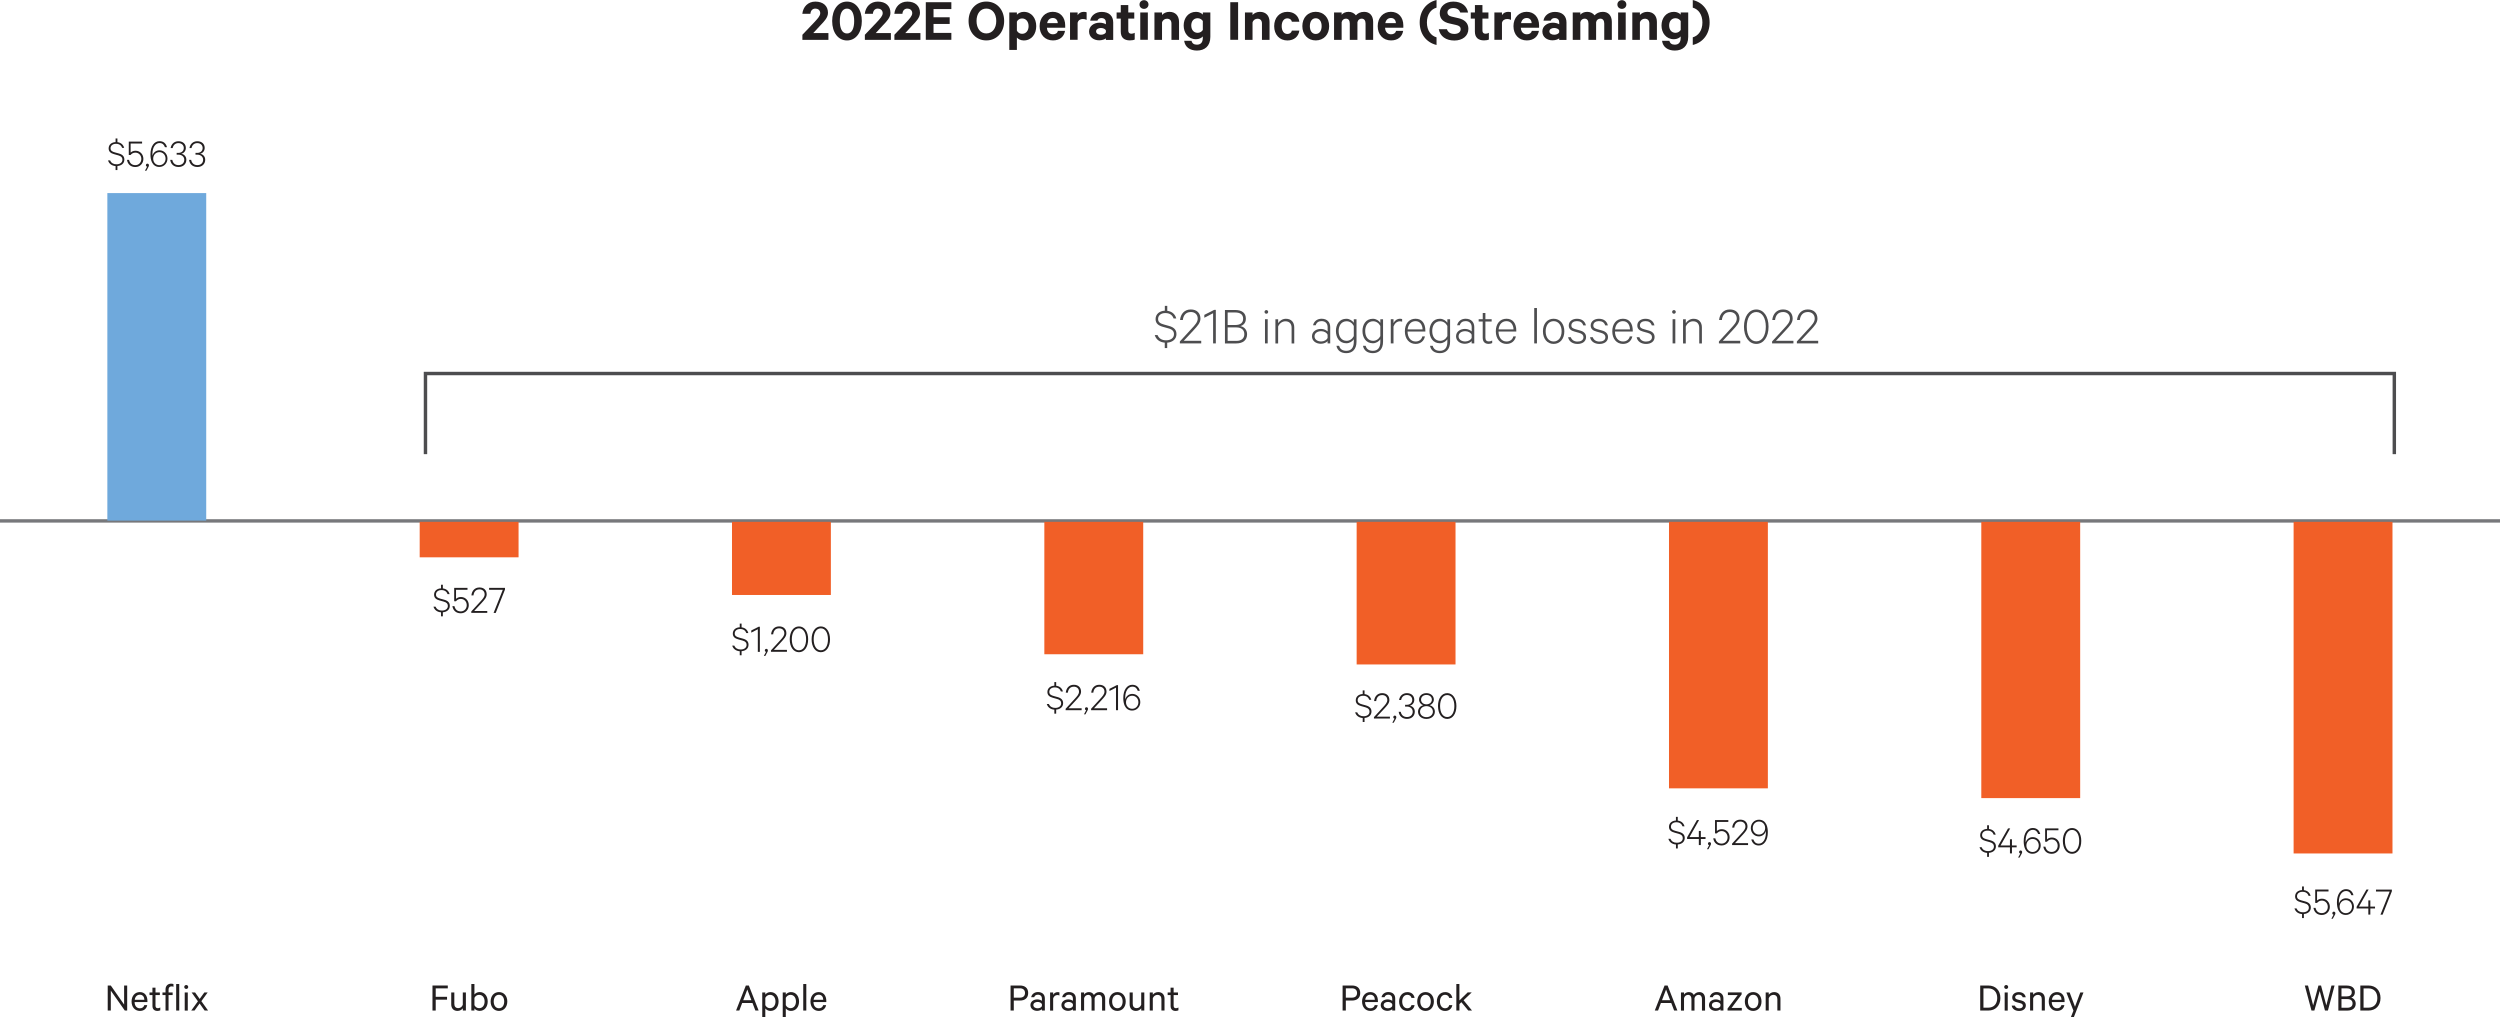 <svg xmlns="http://www.w3.org/2000/svg" id="Layer_3" viewBox="0 0 734.77 299.05"><defs><style>.cls-1{fill:#4d4d4f;}.cls-1,.cls-2,.cls-3,.cls-4{stroke-width:0px;}.cls-2{fill:#6fa9dc;}.cls-3{fill:#231f20;}.cls-4{fill:#f15f27;}.cls-5{stroke:#77787b;}.cls-5,.cls-6{fill:none;stroke-miterlimit:10;}.cls-6{stroke:#4d4d4f;stroke-width:1.01px;}</style></defs><line class="cls-5" y1="153.1" x2="734.77" y2="153.1"></line><polyline class="cls-6" points="703.71 133.48 703.71 109.78 125.05 109.78 125.05 133.48"></polyline><path class="cls-3" d="m239.67,2.52c-.94,0-1.42.67-1.48,1.53h-2.38c.22-2.05,1.66-3.58,3.83-3.58,2.32,0,3.71,1.3,3.71,3.29,0,1.39-1.06,2.47-2.2,3.66l-2.12,2.29h4.45v2h-7.65v-1.49l3.51-3.69c.97-1.06,1.73-1.84,1.73-2.66,0-.77-.54-1.33-1.4-1.33Z"></path><path class="cls-3" d="m244.58,6.18c0-3.37,1.76-5.71,4.36-5.71s4.36,2.34,4.36,5.71-1.76,5.71-4.36,5.71-4.36-2.34-4.36-5.71Zm2.25,0c0,2.05.61,3.66,2.11,3.66s2.11-1.6,2.11-3.66-.63-3.65-2.11-3.65-2.11,1.6-2.11,3.65Z"></path><path class="cls-3" d="m258.03,2.52c-.94,0-1.42.67-1.48,1.53h-2.38c.22-2.05,1.66-3.58,3.83-3.58,2.32,0,3.71,1.3,3.71,3.29,0,1.39-1.06,2.47-2.2,3.66l-2.12,2.29h4.45v2h-7.65v-1.49l3.51-3.69c.97-1.06,1.73-1.84,1.73-2.66,0-.77-.54-1.33-1.4-1.33Z"></path><path class="cls-3" d="m266.71,2.52c-.94,0-1.42.67-1.48,1.53h-2.38c.22-2.05,1.66-3.58,3.83-3.58,2.32,0,3.71,1.3,3.71,3.29,0,1.39-1.06,2.47-2.2,3.66l-2.12,2.29h4.45v2h-7.65v-1.49l3.51-3.69c.97-1.06,1.73-1.84,1.73-2.66,0-.77-.54-1.33-1.4-1.33Z"></path><path class="cls-3" d="m279.61.65v2.02h-5.24v2.41h4.75v1.96h-4.75v2.63h5.24v2.03h-7.51V.65h7.51Z"></path><path class="cls-3" d="m289.89,11.88c-3.08,0-5.22-2.41-5.22-5.71s2.14-5.71,5.22-5.71,5.24,2.39,5.24,5.71-2.16,5.71-5.24,5.71Zm0-9.36c-1.75,0-2.88,1.49-2.88,3.65s1.13,3.66,2.88,3.66,2.92-1.49,2.92-3.66-1.15-3.65-2.92-3.65Z"></path><path class="cls-3" d="m298.87,14.67h-2.23V3.66h2.23v.67c.36-.43,1.15-.85,2.02-.85,2.34,0,3.67,1.94,3.67,4.21s-1.33,4.2-3.67,4.2c-.86,0-1.66-.41-2.02-.85v3.64Zm0-5.67c.27.56.86.94,1.51.94,1.21,0,1.93-.97,1.93-2.25s-.72-2.27-1.93-2.27c-.67,0-1.24.4-1.51.94v2.65Z"></path><path class="cls-3" d="m313.02,9.07c-.29,1.71-1.55,2.81-3.56,2.81-2.34,0-3.91-1.71-3.91-4.2s1.62-4.21,3.87-4.21,3.65,1.64,3.65,4v.68h-5.37c.07,1.21.76,1.93,1.75,1.93.76,0,1.31-.32,1.49-1.01h2.07Zm-5.26-2.27h3.12c-.02-.85-.52-1.51-1.44-1.51-.86,0-1.48.52-1.67,1.51Z"></path><path class="cls-3" d="m319.37,5.85c-.31-.18-.7-.27-1.12-.27-.76,0-1.37.4-1.53,1.13v4.99h-2.23V3.66h2.23v.79c.34-.58,1.01-.97,1.8-.97.38,0,.72.07.85.14v2.23Z"></path><path class="cls-3" d="m325.03,11.7v-.43c-.27.27-1.08.58-1.96.58-1.62,0-2.99-.94-2.99-2.61,0-1.53,1.37-2.57,3.11-2.57.7,0,1.51.23,1.84.47v-.59c0-.68-.41-1.24-1.31-1.24-.63,0-1.01.29-1.19.76h-2.12c.23-1.46,1.55-2.57,3.39-2.57,2.14,0,3.38,1.17,3.38,3.1v5.13h-2.14Zm0-2.77c-.2-.43-.81-.7-1.46-.7-.7,0-1.42.31-1.42.99s.72.99,1.42.99c.65,0,1.26-.27,1.46-.7v-.58Z"></path><path class="cls-3" d="m329.4,5.46h-1.22v-1.8h1.22V1.48h2.21v2.18h1.76v1.8h-1.76v3.53c0,.63.34.92.92.92.34,0,.72-.11.97-.27v1.98c-.31.16-.85.25-1.44.25-1.64,0-2.66-.81-2.66-2.59v-3.82Z"></path><path class="cls-3" d="m336.24,2.61c-.72,0-1.33-.52-1.33-1.28s.61-1.28,1.33-1.28,1.31.54,1.31,1.28-.61,1.28-1.31,1.28Zm1.12,9.09h-2.23V3.66h2.23v8.05Z"></path><path class="cls-3" d="m339.3,3.66h2.23v.74c.43-.5,1.22-.92,2.16-.92,1.82,0,2.84,1.19,2.84,2.97v5.26h-2.23v-4.79c0-.85-.43-1.42-1.31-1.42-.68,0-1.28.41-1.46,1.12v5.1h-2.23V3.66Z"></path><path class="cls-3" d="m353.52,10.7c-.36.43-1.1.83-1.98.83-2.32,0-3.65-1.87-3.65-4.03s1.33-4.02,3.65-4.02c.88,0,1.62.4,1.98.81v-.63h2.21v7.17c0,2.75-1.67,4.03-3.94,4.03-2.09,0-3.51-1.06-3.75-2.86h2.16c.18.76.72,1.13,1.58,1.13,1.13,0,1.73-.67,1.73-1.96v-.47Zm0-4.52c-.27-.45-.85-.83-1.51-.83-1.19,0-1.89.9-1.89,2.14s.7,2.16,1.89,2.16c.67,0,1.24-.38,1.51-.85v-2.63Z"></path><path class="cls-3" d="m363.89,11.7h-2.3V.65h2.3v11.06Z"></path><path class="cls-3" d="m365.9,3.66h2.23v.74c.43-.5,1.22-.92,2.16-.92,1.82,0,2.84,1.19,2.84,2.97v5.26h-2.23v-4.79c0-.85-.43-1.42-1.31-1.42-.68,0-1.28.41-1.46,1.12v5.1h-2.23V3.66Z"></path><path class="cls-3" d="m378.36,3.48c2.02,0,3.3,1.19,3.53,2.9h-2.2c-.13-.61-.61-.99-1.33-.99-1.03,0-1.66.94-1.66,2.3s.63,2.29,1.66,2.29c.72,0,1.21-.38,1.33-.99h2.2c-.23,1.73-1.51,2.9-3.53,2.9-2.29,0-3.87-1.71-3.87-4.2s1.58-4.21,3.87-4.21Z"></path><path class="cls-3" d="m386.71,11.88c-2.34,0-3.94-1.73-3.94-4.2s1.6-4.21,3.94-4.21,3.94,1.73,3.94,4.21-1.6,4.2-3.94,4.2Zm0-6.52c-1.12,0-1.73.97-1.73,2.32s.61,2.3,1.73,2.3,1.73-.97,1.73-2.3-.61-2.32-1.73-2.32Z"></path><path class="cls-3" d="m400.93,3.48c1.66,0,2.65,1.15,2.65,2.97v5.26h-2.23v-4.79c0-.86-.38-1.44-1.15-1.44-.58,0-1.1.36-1.24,1.04v5.19h-2.25v-4.79c0-.86-.36-1.44-1.13-1.44-.58,0-1.12.36-1.26,1.04v5.19h-2.23V3.66h2.23v.67c.4-.5,1.13-.85,2.03-.85.96,0,1.71.43,2.16,1.03.52-.58,1.3-1.03,2.43-1.03Z"></path><path class="cls-3" d="m412.4,9.07c-.29,1.71-1.55,2.81-3.57,2.81-2.34,0-3.91-1.71-3.91-4.2s1.62-4.21,3.87-4.21,3.66,1.64,3.66,4v.68h-5.37c.07,1.21.76,1.93,1.75,1.93.76,0,1.31-.32,1.5-1.01h2.07Zm-5.26-2.27h3.12c-.02-.85-.52-1.51-1.44-1.51-.86,0-1.48.52-1.67,1.51Z"></path><path class="cls-3" d="m422.21,0v2.25c-1.64.45-2.83,2-2.83,4.36s1.19,3.91,2.83,4.36v2.25c-3.04-.74-4.95-3.26-4.95-6.61s1.91-5.87,4.95-6.61Z"></path><path class="cls-3" d="m425.25,8.55c.31.97,1.12,1.42,2.2,1.42s1.85-.5,1.85-1.39c0-.67-.4-1.03-1.35-1.24l-1.98-.45c-1.58-.36-2.81-1.21-2.81-3.02,0-2,1.66-3.4,3.98-3.4,2.52,0,3.98,1.33,4.34,3.21h-2.29c-.25-.74-.88-1.31-2.03-1.31-1.04,0-1.75.5-1.75,1.3,0,.63.41,1.01,1.24,1.21l2.02.47c1.8.41,2.9,1.44,2.9,3.12,0,2.14-1.76,3.44-4.11,3.44-2.47,0-4.21-1.22-4.59-3.33h2.38Z"></path><path class="cls-3" d="m433.49,5.46h-1.22v-1.8h1.22V1.48h2.21v2.18h1.76v1.8h-1.76v3.53c0,.63.34.92.92.92.34,0,.72-.11.97-.27v1.98c-.31.16-.85.25-1.44.25-1.64,0-2.67-.81-2.67-2.59v-3.82Z"></path><path class="cls-3" d="m444.09,5.85c-.31-.18-.7-.27-1.12-.27-.76,0-1.37.4-1.53,1.13v4.99h-2.23V3.66h2.23v.79c.34-.58,1.01-.97,1.8-.97.38,0,.72.07.85.14v2.23Z"></path><path class="cls-3" d="m452.3,9.07c-.29,1.71-1.55,2.81-3.57,2.81-2.34,0-3.91-1.71-3.91-4.2s1.62-4.21,3.87-4.21,3.66,1.64,3.66,4v.68h-5.37c.07,1.21.76,1.93,1.75,1.93.76,0,1.31-.32,1.5-1.01h2.07Zm-5.26-2.27h3.12c-.02-.85-.52-1.51-1.44-1.51-.86,0-1.48.52-1.67,1.51Z"></path><path class="cls-3" d="m458.26,11.7v-.43c-.27.27-1.08.58-1.96.58-1.62,0-2.99-.94-2.99-2.61,0-1.53,1.37-2.57,3.11-2.57.7,0,1.51.23,1.84.47v-.59c0-.68-.41-1.24-1.31-1.24-.63,0-1.01.29-1.19.76h-2.12c.23-1.46,1.55-2.57,3.38-2.57,2.14,0,3.38,1.17,3.38,3.1v5.13h-2.14Zm0-2.77c-.2-.43-.81-.7-1.46-.7-.7,0-1.42.31-1.42.99s.72.99,1.42.99c.65,0,1.26-.27,1.46-.7v-.58Z"></path><path class="cls-3" d="m471.08,3.48c1.66,0,2.65,1.15,2.65,2.97v5.26h-2.23v-4.79c0-.86-.38-1.44-1.15-1.44-.58,0-1.1.36-1.24,1.04v5.19h-2.25v-4.79c0-.86-.36-1.44-1.13-1.44-.58,0-1.12.36-1.26,1.04v5.19h-2.23V3.66h2.23v.67c.4-.5,1.13-.85,2.03-.85.96,0,1.71.43,2.16,1.03.52-.58,1.3-1.03,2.43-1.03Z"></path><path class="cls-3" d="m476.69,2.61c-.72,0-1.33-.52-1.33-1.28s.61-1.28,1.33-1.28,1.31.54,1.31,1.28-.61,1.28-1.31,1.28Zm1.12,9.09h-2.23V3.66h2.23v8.05Z"></path><path class="cls-3" d="m479.75,3.66h2.23v.74c.43-.5,1.22-.92,2.16-.92,1.82,0,2.84,1.19,2.84,2.97v5.26h-2.23v-4.79c0-.85-.43-1.42-1.31-1.42-.68,0-1.28.41-1.46,1.12v5.1h-2.23V3.66Z"></path><path class="cls-3" d="m493.97,10.7c-.36.43-1.1.83-1.98.83-2.32,0-3.66-1.87-3.66-4.03s1.33-4.02,3.66-4.02c.88,0,1.62.4,1.98.81v-.63h2.21v7.17c0,2.75-1.67,4.03-3.94,4.03-2.09,0-3.51-1.06-3.75-2.86h2.16c.18.76.72,1.13,1.58,1.13,1.13,0,1.73-.67,1.73-1.96v-.47Zm0-4.52c-.27-.45-.85-.83-1.51-.83-1.19,0-1.89.9-1.89,2.14s.7,2.16,1.89,2.16c.67,0,1.24-.38,1.51-.85v-2.63Z"></path><path class="cls-3" d="m497.52,13.22v-2.25c1.64-.45,2.83-2,2.83-4.36s-1.19-3.91-2.83-4.36V0c3.04.74,4.95,3.26,4.95,6.61s-1.91,5.87-4.95,6.61Z"></path><path class="cls-1" d="m342.35,100.71c-1.44-.11-2.58-.9-2.96-2.23h.83c.4,1.02,1.3,1.54,2.5,1.54,1.31,0,2.32-.64,2.32-1.81,0-.8-.42-1.36-1.57-1.68l-1.71-.48c-1.26-.35-2.13-.96-2.13-2.27,0-1.5,1.2-2.4,2.72-2.47v-1.42h.72v1.46c1.42.18,2.32,1.04,2.64,2.24h-.79c-.34-.96-1.1-1.58-2.42-1.58-1.18,0-2.13.62-2.13,1.74,0,.96.66,1.33,1.74,1.63l1.5.42c1.49.42,2.16,1.18,2.16,2.4,0,1.49-1.18,2.4-2.72,2.51v1.58h-.72v-1.58Z"></path><path class="cls-1" d="m349.98,91.71c-1.42,0-2.19.96-2.34,2.35h-.82c.18-1.82,1.33-3.11,3.15-3.11s2.85,1.1,2.85,2.71c0,1.28-.99,2.26-1.98,3.36l-2.93,3.15h5.14v.75h-6.28v-.56l3.47-3.78c1.02-1.12,1.78-1.9,1.78-2.93,0-1.2-.83-1.95-2.05-1.95Z"></path><path class="cls-1" d="m357.34,100.93h-.8v-8.87l-2.58,1.33v-.85l2.88-1.46h.5v9.84Z"></path><path class="cls-1" d="m366.53,98.23c0,1.73-1.2,2.71-3.2,2.71h-3.31v-9.83h3.01c2.02,0,3.14.91,3.14,2.55,0,1.3-.77,1.94-1.62,2.19,1.22.21,1.98,1.2,1.98,2.38Zm-3.5-2.71c1.5,0,2.34-.61,2.34-1.84s-.83-1.84-2.34-1.84h-2.21v3.68h2.21Zm-2.21,4.67h2.56c1.54,0,2.34-.78,2.34-1.98s-.8-1.98-2.34-1.98h-2.56v3.97Z"></path><path class="cls-1" d="m372.19,92.21c-.3,0-.54-.24-.54-.54,0-.29.24-.54.54-.54s.54.26.54.54c0,.3-.24.54-.54.54Zm.4,8.72h-.8v-7.11h.8v7.11Z"></path><path class="cls-1" d="m374.86,93.83h.8v1.14c.43-.67,1.26-1.28,2.27-1.28,1.62,0,2.46,1.04,2.46,2.54v4.71h-.78v-4.59c0-1.1-.56-1.92-1.83-1.92-.98,0-1.78.69-2.13,1.54v4.98h-.8v-7.11Z"></path><path class="cls-1" d="m390.19,100.93v-.67c-.3.37-1.09.78-1.97.78-1.44,0-2.62-.83-2.62-2.19s1.18-2.18,2.66-2.18c.83,0,1.62.4,1.94.75v-1.26c0-1.06-.64-1.78-1.78-1.78-.88,0-1.46.38-1.73,1.22h-.78c.27-1.2,1.26-1.92,2.51-1.92,1.58,0,2.54.96,2.54,2.45v4.8h-.77Zm0-2.53c-.22-.61-1.02-1.06-1.89-1.06-1.01,0-1.95.5-1.95,1.5s.94,1.52,1.95,1.52c.86,0,1.67-.45,1.89-1.06v-.91Z"></path><path class="cls-1" d="m397.89,99.72c-.4.61-1.22,1.17-2.19,1.17-2.07,0-3.06-1.7-3.06-3.6s.99-3.6,3.06-3.6c.98,0,1.79.58,2.19,1.18v-1.04h.8v6.59c0,2.24-1.22,3.38-2.99,3.38-1.63,0-2.66-.82-2.91-2.16h.8c.24.99,1.02,1.47,2.11,1.47,1.41,0,2.19-.91,2.19-2.64v-.75Zm0-3.92c-.46-.88-1.25-1.38-2.11-1.38-1.47,0-2.34,1.18-2.34,2.87s.86,2.88,2.34,2.88c.86,0,1.65-.5,2.11-1.38v-2.99Z"></path><path class="cls-1" d="m405.69,99.72c-.4.61-1.22,1.17-2.19,1.17-2.06,0-3.06-1.7-3.06-3.6s.99-3.6,3.06-3.6c.98,0,1.79.58,2.19,1.18v-1.04h.8v6.59c0,2.24-1.22,3.38-2.99,3.38-1.63,0-2.66-.82-2.91-2.16h.8c.24.99,1.02,1.47,2.11,1.47,1.41,0,2.19-.91,2.19-2.64v-.75Zm0-3.92c-.46-.88-1.25-1.38-2.11-1.38-1.47,0-2.34,1.18-2.34,2.87s.86,2.88,2.34,2.88c.86,0,1.65-.5,2.11-1.38v-2.99Z"></path><path class="cls-1" d="m412.11,94.56c-.19-.08-.4-.13-.66-.13-.86,0-1.55.62-1.89,1.54v4.96h-.8v-7.11h.8v1.14c.32-.7,1.04-1.28,1.92-1.28.27,0,.46.05.62.1v.78Z"></path><path class="cls-1" d="m418.8,98.87c-.27,1.31-1.26,2.21-2.75,2.21-1.87,0-3.15-1.49-3.15-3.7s1.2-3.7,3.14-3.7,2.88,1.46,2.88,3.47v.29h-5.23c.02,1.81.99,2.93,2.37,2.93,1.01,0,1.76-.56,1.98-1.5h.77Zm-5.09-2.05h4.4c-.05-1.25-.67-2.43-2.08-2.43-1.28,0-2.16.94-2.32,2.43Z"></path><path class="cls-1" d="m425.39,99.72c-.4.61-1.22,1.17-2.19,1.17-2.06,0-3.06-1.7-3.06-3.6s.99-3.6,3.06-3.6c.98,0,1.79.58,2.19,1.18v-1.04h.8v6.59c0,2.24-1.22,3.38-2.99,3.38-1.63,0-2.66-.82-2.91-2.16h.8c.24.99,1.02,1.47,2.11,1.47,1.41,0,2.19-.91,2.19-2.64v-.75Zm0-3.92c-.46-.88-1.25-1.38-2.11-1.38-1.47,0-2.34,1.18-2.34,2.87s.86,2.88,2.34,2.88c.86,0,1.65-.5,2.11-1.38v-2.99Z"></path><path class="cls-1" d="m432.53,100.93v-.67c-.3.37-1.09.78-1.97.78-1.44,0-2.62-.83-2.62-2.19s1.18-2.18,2.66-2.18c.83,0,1.62.4,1.94.75v-1.26c0-1.06-.64-1.78-1.78-1.78-.88,0-1.46.38-1.73,1.22h-.78c.27-1.2,1.26-1.92,2.51-1.92,1.58,0,2.54.96,2.54,2.45v4.8h-.77Zm0-2.53c-.22-.61-1.02-1.06-1.89-1.06-1.01,0-1.95.5-1.95,1.5s.94,1.52,1.95,1.52c.86,0,1.66-.45,1.89-1.06v-.91Z"></path><path class="cls-1" d="m435.79,94.51h-1.2v-.69h1.2v-1.82h.78v1.82h1.84v.69h-1.84v4.69c0,.8.35,1.15,1.02,1.15.35,0,.7-.11.98-.27v.75c-.27.14-.67.24-1.06.24-1.04,0-1.73-.58-1.73-1.79v-4.77Z"></path><path class="cls-1" d="m445.53,98.87c-.27,1.31-1.26,2.21-2.75,2.21-1.87,0-3.15-1.49-3.15-3.7s1.2-3.7,3.14-3.7,2.88,1.46,2.88,3.47v.29h-5.23c.02,1.81.99,2.93,2.37,2.93,1.01,0,1.76-.56,1.99-1.5h.77Zm-5.09-2.05h4.4c-.05-1.25-.67-2.43-2.08-2.43-1.28,0-2.16.94-2.32,2.43Z"></path><path class="cls-1" d="m451.72,100.93h-.8v-10.4h.8v10.4Z"></path><path class="cls-1" d="m456.62,101.08c-1.87,0-3.14-1.5-3.14-3.7s1.26-3.7,3.14-3.7,3.15,1.5,3.15,3.7-1.26,3.7-3.15,3.7Zm0-6.69c-1.41,0-2.34,1.2-2.34,2.99s.93,2.99,2.34,2.99,2.35-1.2,2.35-2.99-.93-2.99-2.35-2.99Z"></path><path class="cls-1" d="m461.67,99.09c.29.86,1.01,1.3,1.99,1.3s1.73-.42,1.73-1.31c0-.61-.42-1.01-1.31-1.26l-1.33-.37c-1.01-.27-1.68-.77-1.68-1.79,0-1.23,1.09-1.97,2.4-1.97,1.47,0,2.38.75,2.64,1.94h-.78c-.27-.83-.85-1.25-1.86-1.25-.88,0-1.63.42-1.63,1.25,0,.67.43.91,1.28,1.15l1.26.35c1.22.32,1.78,1.01,1.78,1.94,0,1.28-1.07,2.02-2.51,2.02s-2.55-.74-2.77-1.98h.8Z"></path><path class="cls-1" d="m468.12,99.09c.29.86,1.01,1.3,1.99,1.3s1.73-.42,1.73-1.31c0-.61-.42-1.01-1.31-1.26l-1.33-.37c-1.01-.27-1.68-.77-1.68-1.79,0-1.23,1.09-1.97,2.4-1.97,1.47,0,2.38.75,2.64,1.94h-.78c-.27-.83-.85-1.25-1.86-1.25-.88,0-1.63.42-1.63,1.25,0,.67.43.91,1.28,1.15l1.26.35c1.22.32,1.78,1.01,1.78,1.94,0,1.28-1.07,2.02-2.51,2.02s-2.55-.74-2.77-1.98h.8Z"></path><path class="cls-1" d="m479.76,98.87c-.27,1.31-1.26,2.21-2.75,2.21-1.87,0-3.15-1.49-3.15-3.7s1.2-3.7,3.14-3.7,2.88,1.46,2.88,3.47v.29h-5.23c.02,1.81.99,2.93,2.37,2.93,1.01,0,1.76-.56,1.99-1.5h.77Zm-5.09-2.05h4.4c-.05-1.25-.67-2.43-2.08-2.43-1.28,0-2.16.94-2.32,2.43Z"></path><path class="cls-1" d="m481.82,99.09c.29.86,1.01,1.3,1.98,1.3s1.73-.42,1.73-1.31c0-.61-.42-1.01-1.31-1.26l-1.33-.37c-1.01-.27-1.68-.77-1.68-1.79,0-1.23,1.09-1.97,2.4-1.97,1.47,0,2.38.75,2.64,1.94h-.78c-.27-.83-.85-1.25-1.86-1.25-.88,0-1.63.42-1.63,1.25,0,.67.43.91,1.28,1.15l1.26.35c1.22.32,1.78,1.01,1.78,1.94,0,1.28-1.07,2.02-2.51,2.02s-2.54-.74-2.77-1.98h.8Z"></path><path class="cls-1" d="m491.99,92.21c-.3,0-.54-.24-.54-.54,0-.29.24-.54.54-.54s.54.26.54.54c0,.3-.24.54-.54.54Zm.4,8.72h-.8v-7.11h.8v7.11Z"></path><path class="cls-1" d="m494.67,93.83h.8v1.14c.43-.67,1.26-1.28,2.27-1.28,1.62,0,2.46,1.04,2.46,2.54v4.71h-.78v-4.59c0-1.1-.56-1.92-1.83-1.92-.98,0-1.78.69-2.13,1.54v4.98h-.8v-7.11Z"></path><path class="cls-1" d="m508.41,91.71c-1.42,0-2.19.96-2.34,2.35h-.82c.18-1.82,1.33-3.11,3.15-3.11s2.85,1.1,2.85,2.71c0,1.28-.99,2.26-1.99,3.36l-2.93,3.15h5.14v.75h-6.27v-.56l3.47-3.78c1.02-1.12,1.78-1.9,1.78-2.93,0-1.2-.83-1.95-2.05-1.95Z"></path><path class="cls-1" d="m512.57,96.02c0-2.99,1.44-5.06,3.62-5.06s3.6,2.06,3.6,5.06-1.44,5.06-3.6,5.06-3.62-2.06-3.62-5.06Zm.82,0c0,2.53,1.06,4.31,2.8,4.31s2.8-1.78,2.8-4.31-1.06-4.31-2.8-4.31-2.8,1.78-2.8,4.31Z"></path><path class="cls-1" d="m524.04,91.71c-1.42,0-2.19.96-2.34,2.35h-.82c.18-1.82,1.33-3.11,3.15-3.11s2.85,1.1,2.85,2.71c0,1.28-.99,2.26-1.99,3.36l-2.93,3.15h5.14v.75h-6.27v-.56l3.47-3.78c1.02-1.12,1.78-1.9,1.78-2.93,0-1.2-.83-1.95-2.05-1.95Z"></path><path class="cls-1" d="m531.32,91.71c-1.42,0-2.19.96-2.34,2.35h-.82c.18-1.82,1.33-3.11,3.15-3.11s2.85,1.1,2.85,2.71c0,1.28-.99,2.26-1.99,3.36l-2.93,3.15h5.14v.75h-6.27v-.56l3.47-3.78c1.02-1.12,1.78-1.9,1.78-2.93,0-1.2-.83-1.95-2.05-1.95Z"></path><rect class="cls-2" x="31.55" y="56.75" width="29.06" height="96.26"></rect><path class="cls-3" d="m33.97,48.81c-1.08-.08-1.93-.67-2.22-1.67h.62c.3.77.97,1.15,1.87,1.15.98,0,1.74-.48,1.74-1.36,0-.6-.31-1.02-1.18-1.26l-1.28-.36c-.95-.26-1.59-.72-1.59-1.7,0-1.13.9-1.8,2.04-1.85v-1.07h.54v1.09c1.07.13,1.74.78,1.98,1.68h-.59c-.25-.72-.83-1.19-1.81-1.19-.89,0-1.6.47-1.6,1.31,0,.72.49,1,1.31,1.22l1.13.31c1.12.31,1.62.89,1.62,1.8,0,1.12-.89,1.8-2.04,1.88v1.19h-.54v-1.19Z"></path><path class="cls-3" d="m38.38,45.55h-.53v-3.93h3.91v.56h-3.37v2.67c.29-.28.79-.55,1.44-.55,1.33,0,2.31,1.06,2.31,2.4s-1,2.39-2.35,2.39-2.24-.77-2.47-2.1h.61c.22,1,.85,1.55,1.86,1.55s1.75-.8,1.75-1.83-.73-1.85-1.75-1.85c-.64,0-1.12.31-1.42.7Z"></path><path class="cls-3" d="m43.24,48.99c-.19-.04-.36-.18-.36-.43s.19-.46.44-.46c.26,0,.46.19.46.48,0,.19-.08.36-.18.53l-.58,1.08h-.43l.65-1.2Z"></path><path class="cls-3" d="m48.48,43.28c-.24-.72-.7-1.24-1.6-1.24-1.18,0-2.09,1.24-2.09,3.21,0,.13,0,.36.02.53.22-.95,1.08-1.61,2.05-1.61,1.36,0,2.36,1.08,2.36,2.43s-1.02,2.47-2.4,2.47c-1.03,0-1.76-.55-2.17-1.4-.32-.67-.43-1.48-.43-2.29,0-2.47,1.16-3.89,2.65-3.89,1.24,0,1.93.72,2.21,1.77h-.61Zm-1.64,5.27c1.03,0,1.82-.82,1.82-1.92s-.79-1.92-1.82-1.92-1.82.82-1.82,1.92.77,1.92,1.82,1.92Z"></path><path class="cls-3" d="m51.92,44.93h.55c.86,0,1.55-.53,1.55-1.43,0-.84-.64-1.44-1.58-1.44-.89,0-1.52.56-1.69,1.46h-.6c.19-1.2,1.08-2.01,2.29-2.01,1.35,0,2.18.83,2.18,1.97,0,.89-.6,1.57-1.34,1.71.82.14,1.49.78,1.49,1.77,0,1.16-.84,2.12-2.29,2.12-1.37,0-2.28-.82-2.45-2.09h.61c.18.97.83,1.54,1.83,1.54s1.69-.62,1.69-1.56-.77-1.51-1.68-1.51h-.56v-.54Z"></path><path class="cls-3" d="m57.46,44.93h.55c.86,0,1.55-.53,1.55-1.43,0-.84-.64-1.44-1.58-1.44-.89,0-1.52.56-1.69,1.46h-.6c.19-1.2,1.08-2.01,2.29-2.01,1.35,0,2.18.83,2.18,1.97,0,.89-.6,1.57-1.34,1.71.82.14,1.49.78,1.49,1.77,0,1.16-.84,2.12-2.29,2.12-1.37,0-2.28-.82-2.45-2.09h.61c.18.97.83,1.54,1.83,1.54s1.69-.62,1.69-1.56-.77-1.51-1.68-1.51h-.56v-.54Z"></path><path class="cls-3" d="m37.38,297.01h-.7l-4.11-5.85v5.85h-.91v-7.36h.9l3.92,5.6v-5.6h.9v7.36Z"></path><path class="cls-3" d="m43.27,295.42c-.19,1.01-.95,1.7-2.15,1.7-1.45,0-2.45-1.12-2.45-2.76s.97-2.78,2.42-2.78,2.24,1.07,2.24,2.62v.32h-3.77c.01,1.14.65,1.83,1.55,1.83.66,0,1.15-.34,1.3-.94h.85Zm-3.67-1.58h2.83c-.01-.79-.43-1.49-1.32-1.49-.8,0-1.38.55-1.51,1.49Z"></path><path class="cls-3" d="m44.8,292.46h-.86v-.77h.86v-1.4h.9v1.4h1.28v.77h-1.28v3.12c0,.52.25.74.71.74.25,0,.52-.1.7-.22v.84c-.2.11-.52.18-.84.18-.86,0-1.46-.47-1.46-1.45v-3.21Z"></path><path class="cls-3" d="m50.98,290.04c-.17-.11-.37-.14-.56-.14-.53,0-.88.34-.88.97v.82h1.2v.77h-1.2v4.56h-.89v-4.56h-.9v-.77h.9v-.89c0-1.07.7-1.69,1.63-1.69.29,0,.49.04.7.12v.82Z"></path><path class="cls-3" d="m52.68,297.01h-.9v-7.8h.9v7.8Z"></path><path class="cls-3" d="m54.73,290.66c-.31,0-.58-.26-.58-.58s.26-.58.58-.58.59.25.59.58-.26.58-.59.58Zm.46,6.36h-.9v-5.33h.9v5.33Z"></path><path class="cls-3" d="m59.18,294.25l1.98,2.76h-1.02l-1.48-2.08-1.49,2.08h-.97l1.97-2.72-1.86-2.6h1.03l1.34,1.91,1.38-1.91h.98l-1.87,2.57Z"></path><rect class="cls-4" x="123.35" y="153.37" width="29.06" height="10.43"></rect><path class="cls-3" d="m129.62,179.97c-1.08-.08-1.93-.67-2.22-1.67h.62c.3.77.97,1.15,1.87,1.15.98,0,1.74-.48,1.74-1.36,0-.6-.31-1.02-1.18-1.26l-1.28-.36c-.95-.26-1.59-.72-1.59-1.7,0-1.13.9-1.8,2.04-1.85v-1.07h.54v1.09c1.07.13,1.74.78,1.98,1.68h-.59c-.25-.72-.83-1.19-1.81-1.19-.89,0-1.6.47-1.6,1.31,0,.72.49,1,1.31,1.22l1.13.31c1.12.31,1.62.89,1.62,1.8,0,1.12-.89,1.8-2.04,1.88v1.19h-.54v-1.19Z"></path><path class="cls-3" d="m134.02,176.71h-.53v-3.93h3.91v.56h-3.37v2.67c.29-.28.79-.55,1.44-.55,1.33,0,2.31,1.06,2.31,2.4s-1,2.39-2.35,2.39-2.24-.77-2.47-2.1h.61c.22,1,.85,1.55,1.86,1.55s1.75-.8,1.75-1.83-.73-1.85-1.75-1.85c-.64,0-1.12.31-1.42.7Z"></path><path class="cls-3" d="m140.91,173.23c-1.07,0-1.64.72-1.75,1.76h-.61c.13-1.37,1-2.33,2.36-2.33s2.13.83,2.13,2.03c0,.96-.74,1.69-1.49,2.52l-2.19,2.36h3.85v.56h-4.7v-.42l2.6-2.83c.77-.84,1.33-1.43,1.33-2.2,0-.9-.62-1.46-1.54-1.46Z"></path><path class="cls-3" d="m145.69,180.14h-.62l2.71-6.8h-4.03v-.56h4.67v.49l-2.72,6.87Z"></path><path class="cls-3" d="m127.11,297.01v-7.36h4.5v.84h-3.55v2.48h3.33v.84h-3.33v3.2h-.95Z"></path><path class="cls-3" d="m136.94,297.01h-.91v-.67c-.3.42-.86.78-1.55.78-1.21,0-1.86-.78-1.86-1.94v-3.49h.91v3.35c0,.74.36,1.26,1.16,1.26.62,0,1.14-.42,1.33-1v-3.61h.91v5.33Z"></path><path class="cls-3" d="m139.44,297.01h-.91v-7.8h.91v3.09c.26-.38.84-.73,1.5-.73,1.56,0,2.4,1.27,2.4,2.77s-.84,2.77-2.4,2.77c-.66,0-1.24-.35-1.5-.73v.62Zm0-1.58c.28.55.8.88,1.37.88,1.02,0,1.62-.83,1.62-1.96s-.6-1.96-1.62-1.96c-.56,0-1.09.32-1.37.88v2.16Z"></path><path class="cls-3" d="m146.65,297.12c-1.46,0-2.45-1.14-2.45-2.77s.98-2.77,2.45-2.77,2.45,1.14,2.45,2.77-1,2.77-2.45,2.77Zm0-4.75c-.96,0-1.54.82-1.54,1.98s.58,1.98,1.54,1.98,1.54-.82,1.54-1.98-.58-1.98-1.54-1.98Z"></path><rect class="cls-4" x="215.14" y="153.37" width="29.06" height="21.5"></rect><path class="cls-3" d="m217.42,191.41c-1.08-.08-1.93-.67-2.22-1.67h.62c.3.77.97,1.15,1.87,1.15.98,0,1.74-.48,1.74-1.36,0-.6-.31-1.02-1.18-1.26l-1.28-.36c-.95-.26-1.59-.72-1.59-1.7,0-1.13.9-1.8,2.04-1.85v-1.07h.54v1.09c1.07.13,1.74.78,1.98,1.68h-.59c-.25-.72-.83-1.19-1.81-1.19-.89,0-1.6.47-1.6,1.31,0,.72.49,1,1.31,1.22l1.13.31c1.12.31,1.62.89,1.62,1.8,0,1.12-.89,1.8-2.04,1.88v1.19h-.54v-1.19Z"></path><path class="cls-3" d="m223.33,191.58h-.6v-6.64l-1.93,1v-.64l2.16-1.09h.37v7.38Z"></path><path class="cls-3" d="m225.15,191.59c-.19-.04-.36-.18-.36-.43s.19-.46.44-.46c.26,0,.46.19.46.48,0,.19-.08.36-.18.53l-.58,1.08h-.43l.65-1.2Z"></path><path class="cls-3" d="m228.99,184.67c-1.07,0-1.64.72-1.75,1.76h-.61c.13-1.37,1-2.33,2.36-2.33s2.13.83,2.13,2.03c0,.96-.74,1.69-1.49,2.52l-2.19,2.36h3.85v.56h-4.7v-.42l2.6-2.83c.77-.84,1.33-1.43,1.33-2.19,0-.9-.62-1.46-1.54-1.46Z"></path><path class="cls-3" d="m232.11,187.9c0-2.24,1.08-3.79,2.71-3.79s2.7,1.55,2.7,3.79-1.08,3.79-2.7,3.79-2.71-1.55-2.71-3.79Zm.61,0c0,1.89.79,3.23,2.1,3.23s2.1-1.33,2.1-3.23-.79-3.23-2.1-3.23-2.1,1.33-2.1,3.23Z"></path><path class="cls-3" d="m238.54,187.9c0-2.24,1.08-3.79,2.71-3.79s2.7,1.55,2.7,3.79-1.08,3.79-2.7,3.79-2.71-1.55-2.71-3.79Zm.61,0c0,1.89.79,3.23,2.1,3.23s2.1-1.33,2.1-3.23-.79-3.23-2.1-3.23-2.1,1.33-2.1,3.23Z"></path><path class="cls-3" d="m220.09,289.65l2.88,7.36h-.96l-.85-2.22h-3.03l-.84,2.22h-.96l2.88-7.36h.89Zm-1.65,4.32h2.4l-1.2-3.14-1.2,3.14Z"></path><path class="cls-3" d="m224.93,299.05h-.9v-7.36h.9v.62c.28-.38.84-.73,1.5-.73,1.57,0,2.4,1.3,2.4,2.77s-.83,2.77-2.4,2.77c-.66,0-1.22-.35-1.5-.73v2.66Zm0-3.62c.28.55.8.88,1.37.88,1.02,0,1.62-.83,1.62-1.96s-.6-1.96-1.62-1.96c-.56,0-1.09.32-1.37.88v2.16Z"></path><path class="cls-3" d="m230.95,299.05h-.9v-7.36h.9v.62c.28-.38.84-.73,1.5-.73,1.57,0,2.4,1.3,2.4,2.77s-.83,2.77-2.4,2.77c-.66,0-1.22-.35-1.5-.73v2.66Zm0-3.62c.28.55.8.88,1.37.88,1.02,0,1.62-.83,1.62-1.96s-.6-1.96-1.62-1.96c-.56,0-1.09.32-1.37.88v2.16Z"></path><path class="cls-3" d="m236.98,297.01h-.9v-7.8h.9v7.8Z"></path><path class="cls-3" d="m242.8,295.42c-.19,1.01-.95,1.7-2.15,1.7-1.45,0-2.45-1.12-2.45-2.76s.97-2.78,2.42-2.78,2.24,1.07,2.24,2.62v.32h-3.77c.01,1.14.65,1.83,1.55,1.83.66,0,1.15-.34,1.3-.94h.85Zm-3.67-1.58h2.83c-.01-.79-.43-1.49-1.32-1.49-.8,0-1.38.55-1.51,1.49Z"></path><rect class="cls-4" x="306.94" y="153.37" width="29.06" height="38.92"></rect><path class="cls-3" d="m309.88,208.58c-1.08-.08-1.93-.67-2.22-1.67h.62c.3.77.97,1.15,1.87,1.15.98,0,1.74-.48,1.74-1.36,0-.6-.31-1.02-1.18-1.26l-1.28-.36c-.95-.26-1.59-.72-1.59-1.7,0-1.13.9-1.8,2.04-1.85v-1.07h.54v1.09c1.07.13,1.74.78,1.98,1.68h-.59c-.25-.72-.83-1.19-1.81-1.19-.89,0-1.6.47-1.6,1.31,0,.72.49,1,1.31,1.22l1.13.31c1.12.31,1.62.89,1.62,1.8,0,1.12-.89,1.8-2.04,1.88v1.19h-.54v-1.19Z"></path><path class="cls-3" d="m315.6,201.83c-1.07,0-1.64.72-1.75,1.76h-.61c.13-1.37,1-2.33,2.36-2.33s2.13.83,2.13,2.03c0,.96-.74,1.69-1.49,2.52l-2.19,2.36h3.85v.56h-4.7v-.42l2.6-2.83c.77-.84,1.33-1.43,1.33-2.2,0-.9-.62-1.46-1.54-1.46Z"></path><path class="cls-3" d="m319.24,208.75c-.19-.04-.36-.18-.36-.43s.19-.46.44-.46c.26,0,.46.19.46.48,0,.19-.08.36-.18.53l-.58,1.08h-.43l.65-1.2Z"></path><path class="cls-3" d="m323.08,201.83c-1.07,0-1.64.72-1.75,1.76h-.61c.13-1.37,1-2.33,2.36-2.33s2.13.83,2.13,2.03c0,.96-.74,1.69-1.49,2.52l-2.19,2.36h3.85v.56h-4.7v-.42l2.6-2.83c.77-.84,1.33-1.43,1.33-2.2,0-.9-.62-1.46-1.54-1.46Z"></path><path class="cls-3" d="m328.6,208.74h-.6v-6.64l-1.93,1v-.64l2.16-1.09h.37v7.38Z"></path><path class="cls-3" d="m334.4,203.05c-.24-.72-.7-1.24-1.6-1.24-1.18,0-2.09,1.24-2.09,3.21,0,.13,0,.36.02.53.22-.95,1.08-1.61,2.05-1.61,1.36,0,2.36,1.08,2.36,2.43s-1.02,2.47-2.4,2.47c-1.03,0-1.76-.55-2.17-1.4-.32-.67-.43-1.47-.43-2.29,0-2.47,1.16-3.89,2.65-3.89,1.24,0,1.93.72,2.21,1.77h-.61Zm-1.64,5.27c1.03,0,1.82-.82,1.82-1.92s-.79-1.92-1.82-1.92-1.82.82-1.82,1.92.77,1.92,1.82,1.92Z"></path><path class="cls-3" d="m297.96,294.06v2.95h-.95v-7.36h2.76c1.49,0,2.42.76,2.42,2.21s-.94,2.21-2.42,2.21h-1.81Zm1.79-3.59h-1.79v2.75h1.79c1,0,1.51-.54,1.51-1.37s-.52-1.38-1.51-1.38Z"></path><path class="cls-3" d="m306.23,297.01v-.4c-.2.22-.77.49-1.4.49-1.08,0-1.98-.65-1.98-1.7,0-1,.9-1.67,2.04-1.67.55,0,1.12.23,1.34.43v-.67c0-.66-.41-1.14-1.18-1.14-.56,0-.92.24-1.09.73h-.89c.18-.9.97-1.51,1.99-1.51,1.27,0,2.03.72,2.03,1.88v3.55h-.86Zm0-1.87c-.16-.4-.7-.66-1.25-.66-.65,0-1.27.29-1.27.92s.62.95,1.27.95c.55,0,1.09-.26,1.25-.66v-.55Z"></path><path class="cls-3" d="m311.37,292.59c-.14-.1-.37-.14-.6-.14-.56,0-1.06.37-1.24,1v3.57h-.9v-5.33h.9v.7c.23-.46.73-.8,1.32-.8.23,0,.42.04.52.08v.92Z"></path><path class="cls-3" d="m315.34,297.01v-.4c-.2.22-.77.49-1.4.49-1.08,0-1.98-.65-1.98-1.7,0-1,.9-1.67,2.04-1.67.55,0,1.12.23,1.34.43v-.67c0-.66-.41-1.14-1.18-1.14-.56,0-.92.24-1.09.73h-.89c.18-.9.97-1.51,1.99-1.51,1.27,0,2.03.72,2.03,1.88v3.55h-.86Zm0-1.87c-.16-.4-.7-.66-1.25-.66-.65,0-1.27.29-1.27.92s.62.95,1.27.95c.55,0,1.09-.26,1.25-.66v-.55Z"></path><path class="cls-3" d="m323.14,291.58c1.08,0,1.68.76,1.68,1.91v3.53h-.91v-3.38c0-.74-.32-1.24-1.01-1.24-.54,0-1.01.37-1.18.95v3.67h-.9v-3.38c0-.74-.32-1.24-1.01-1.24-.54,0-1.01.37-1.18.95v3.67h-.9v-5.33h.9v.62c.26-.42.78-.73,1.44-.73s1.19.35,1.44.85c.34-.48.88-.85,1.62-.85Z"></path><path class="cls-3" d="m328.41,297.12c-1.46,0-2.45-1.14-2.45-2.77s.98-2.77,2.45-2.77,2.45,1.14,2.45,2.77-1,2.77-2.45,2.77Zm0-4.75c-.96,0-1.54.82-1.54,1.98s.58,1.98,1.54,1.98,1.54-.82,1.54-1.98-.58-1.98-1.54-1.98Z"></path><path class="cls-3" d="m336.33,297.01h-.91v-.67c-.3.42-.86.78-1.55.78-1.21,0-1.86-.78-1.86-1.94v-3.49h.91v3.35c0,.74.36,1.26,1.16,1.26.62,0,1.14-.42,1.33-1v-3.61h.91v5.33Z"></path><path class="cls-3" d="m337.92,291.69h.9v.67c.31-.42.89-.78,1.57-.78,1.21,0,1.87.78,1.87,1.94v3.49h-.91v-3.35c0-.74-.37-1.26-1.18-1.26-.62,0-1.16.42-1.35,1v3.61h-.9v-5.33Z"></path><path class="cls-3" d="m344.04,292.46h-.86v-.77h.86v-1.4h.9v1.4h1.28v.77h-1.28v3.12c0,.52.25.74.71.74.25,0,.52-.1.7-.22v.84c-.2.11-.52.18-.84.18-.86,0-1.46-.47-1.46-1.45v-3.21Z"></path><rect class="cls-4" x="398.73" y="153.37" width="29.06" height="41.92"></rect><path class="cls-3" d="m400.5,211.03c-1.08-.08-1.93-.67-2.22-1.67h.62c.3.77.97,1.15,1.87,1.15.98,0,1.74-.48,1.74-1.36,0-.6-.31-1.02-1.17-1.26l-1.28-.36c-.95-.26-1.59-.72-1.59-1.7,0-1.13.9-1.8,2.04-1.85v-1.07h.54v1.09c1.07.13,1.74.78,1.98,1.68h-.59c-.25-.72-.83-1.19-1.81-1.19-.89,0-1.6.47-1.6,1.31,0,.72.49,1,1.31,1.22l1.13.31c1.12.31,1.62.89,1.62,1.8,0,1.12-.89,1.8-2.04,1.88v1.19h-.54v-1.19Z"></path><path class="cls-3" d="m406.22,204.29c-1.07,0-1.64.72-1.75,1.76h-.61c.13-1.37,1-2.33,2.36-2.33s2.13.83,2.13,2.03c0,.96-.74,1.69-1.49,2.52l-2.2,2.36h3.85v.56h-4.7v-.42l2.6-2.83c.77-.84,1.33-1.43,1.33-2.2,0-.9-.62-1.46-1.54-1.46Z"></path><path class="cls-3" d="m409.86,211.21c-.19-.04-.36-.18-.36-.43s.19-.46.44-.46.46.19.46.48c0,.19-.08.36-.18.53l-.58,1.08h-.43l.65-1.2Z"></path><path class="cls-3" d="m412.97,207.14h.55c.86,0,1.55-.53,1.55-1.43,0-.84-.64-1.44-1.58-1.44-.89,0-1.52.56-1.69,1.46h-.6c.19-1.2,1.08-2.01,2.29-2.01,1.36,0,2.18.83,2.18,1.97,0,.89-.6,1.57-1.34,1.71.82.14,1.49.78,1.49,1.77,0,1.16-.84,2.12-2.29,2.12-1.37,0-2.28-.82-2.45-2.09h.61c.18.97.83,1.54,1.83,1.54s1.69-.62,1.69-1.56-.77-1.51-1.68-1.51h-.56v-.54Z"></path><path class="cls-3" d="m416.77,209.18c0-.92.62-1.67,1.52-1.91-.74-.26-1.22-.9-1.22-1.66,0-1.08.91-1.89,2.17-1.89s2.18.82,2.18,1.89c0,.76-.49,1.39-1.22,1.66.9.24,1.52.98,1.52,1.91,0,1.22-1.04,2.12-2.48,2.12s-2.47-.9-2.47-2.12Zm4.37-.02c0-.91-.79-1.62-1.9-1.62s-1.88.71-1.88,1.62.78,1.62,1.88,1.62,1.9-.71,1.9-1.62Zm-.3-3.53c0-.78-.65-1.38-1.6-1.38s-1.58.6-1.58,1.38.65,1.38,1.58,1.38,1.6-.61,1.6-1.38Z"></path><path class="cls-3" d="m422.64,207.51c0-2.24,1.08-3.79,2.71-3.79s2.7,1.55,2.7,3.79-1.08,3.79-2.7,3.79-2.71-1.55-2.71-3.79Zm.61,0c0,1.9.79,3.23,2.1,3.23s2.1-1.33,2.1-3.23-.79-3.23-2.1-3.23-2.1,1.33-2.1,3.23Z"></path><path class="cls-3" d="m395.55,294.06v2.95h-.95v-7.36h2.76c1.49,0,2.42.76,2.42,2.21s-.94,2.21-2.42,2.21h-1.81Zm1.79-3.59h-1.79v2.75h1.79c1,0,1.51-.54,1.51-1.37s-.52-1.38-1.51-1.38Z"></path><path class="cls-3" d="m404.92,295.42c-.19,1.01-.95,1.7-2.15,1.7-1.45,0-2.45-1.12-2.45-2.76s.97-2.78,2.42-2.78,2.24,1.07,2.24,2.62v.32h-3.77c.01,1.14.65,1.83,1.55,1.83.66,0,1.15-.34,1.29-.94h.85Zm-3.67-1.58h2.83c-.01-.79-.43-1.49-1.32-1.49-.8,0-1.38.55-1.51,1.49Z"></path><path class="cls-3" d="m409.19,297.01v-.4c-.2.22-.77.49-1.4.49-1.08,0-1.98-.65-1.98-1.7,0-1,.9-1.67,2.04-1.67.55,0,1.12.23,1.34.43v-.67c0-.66-.41-1.14-1.17-1.14-.56,0-.92.24-1.09.73h-.89c.18-.9.97-1.51,1.99-1.51,1.27,0,2.03.72,2.03,1.88v3.55h-.86Zm0-1.87c-.16-.4-.7-.66-1.25-.66-.65,0-1.27.29-1.27.92s.62.95,1.27.95c.55,0,1.09-.26,1.25-.66v-.55Z"></path><path class="cls-3" d="m413.63,291.58c1.2,0,1.96.7,2.13,1.72h-.92c-.12-.58-.58-.92-1.21-.92-.91,0-1.51.82-1.51,1.98s.6,1.98,1.51,1.98c.64,0,1.09-.35,1.21-.92h.92c-.18,1.02-.93,1.71-2.13,1.71-1.43,0-2.42-1.12-2.42-2.77s1-2.77,2.42-2.77Z"></path><path class="cls-3" d="m418.98,297.12c-1.46,0-2.45-1.14-2.45-2.77s.98-2.77,2.45-2.77,2.45,1.14,2.45,2.77-1,2.77-2.45,2.77Zm0-4.75c-.96,0-1.54.82-1.54,1.98s.58,1.98,1.54,1.98,1.54-.82,1.54-1.98-.58-1.98-1.54-1.98Z"></path><path class="cls-3" d="m424.72,291.58c1.2,0,1.96.7,2.13,1.72h-.92c-.12-.58-.58-.92-1.21-.92-.91,0-1.51.82-1.51,1.98s.6,1.98,1.51,1.98c.64,0,1.09-.35,1.21-.92h.92c-.18,1.02-.93,1.71-2.13,1.71-1.43,0-2.42-1.12-2.42-2.77s1-2.77,2.42-2.77Z"></path><path class="cls-3" d="m429.51,294.55l-.58.55v1.91h-.9v-7.8h.9v4.83l2.43-2.36h1.19l-2.4,2.3,2.48,3.02h-1.1l-2.03-2.46Z"></path><rect class="cls-4" x="490.53" y="153.37" width="29.06" height="78.33"></rect><path class="cls-3" d="m492.57,248.21c-1.08-.08-1.93-.67-2.22-1.67h.62c.3.77.97,1.15,1.87,1.15.98,0,1.74-.48,1.74-1.36,0-.6-.31-1.02-1.18-1.26l-1.28-.36c-.95-.26-1.59-.72-1.59-1.7,0-1.13.9-1.8,2.04-1.85v-1.07h.54v1.09c1.07.13,1.74.78,1.98,1.68h-.59c-.25-.72-.83-1.19-1.81-1.19-.89,0-1.59.47-1.59,1.31,0,.72.49,1,1.31,1.22l1.13.31c1.12.31,1.62.89,1.62,1.8,0,1.12-.89,1.8-2.04,1.88v1.19h-.54v-1.19Z"></path><path class="cls-3" d="m496.54,246.03h2.76v-1.82h.59v1.82h1.38v.55h-1.38v1.8h-.59v-1.8h-3.45v-.48l2.89-5.08h.64l-2.83,5.01Z"></path><path class="cls-3" d="m502.34,248.39c-.19-.04-.36-.18-.36-.43s.19-.46.44-.46.46.19.46.48c0,.19-.08.36-.18.53l-.58,1.08h-.43l.65-1.2Z"></path><path class="cls-3" d="m504.59,244.95h-.53v-3.93h3.91v.56h-3.37v2.67c.29-.28.79-.55,1.44-.55,1.33,0,2.31,1.06,2.31,2.4s-1,2.39-2.35,2.39-2.24-.77-2.47-2.1h.61c.22,1,.85,1.55,1.86,1.55s1.75-.8,1.75-1.83-.73-1.85-1.75-1.85c-.64,0-1.12.31-1.42.7Z"></path><path class="cls-3" d="m511.47,241.47c-1.07,0-1.64.72-1.75,1.76h-.61c.13-1.37,1-2.33,2.36-2.33s2.13.83,2.13,2.03c0,.96-.74,1.69-1.49,2.52l-2.19,2.36h3.85v.56h-4.7v-.42l2.6-2.83c.77-.84,1.33-1.43,1.33-2.2,0-.9-.62-1.46-1.54-1.46Z"></path><path class="cls-3" d="m515.33,246.72c.24.72.7,1.24,1.59,1.24,1.18,0,2.09-1.24,2.09-3.21,0-.13,0-.36-.02-.53-.22.95-1.08,1.61-2.05,1.61-1.36,0-2.36-1.08-2.36-2.44s1.02-2.47,2.4-2.47c1.03,0,1.76.55,2.17,1.4.32.67.43,1.48.43,2.29,0,2.47-1.16,3.89-2.65,3.89-1.23,0-1.93-.72-2.21-1.77h.61Zm1.64-5.27c-1.03,0-1.82.82-1.82,1.92s.79,1.92,1.82,1.92,1.82-.82,1.82-1.92-.77-1.92-1.82-1.92Z"></path><path class="cls-3" d="m490.12,289.65l2.88,7.36h-.96l-.85-2.22h-3.04l-.84,2.22h-.96l2.88-7.36h.89Zm-1.65,4.32h2.4l-1.2-3.14-1.2,3.14Z"></path><path class="cls-3" d="m499.45,291.58c1.08,0,1.68.76,1.68,1.91v3.53h-.91v-3.38c0-.74-.32-1.24-1.01-1.24-.54,0-1.01.37-1.18.95v3.67h-.9v-3.38c0-.74-.32-1.24-1.01-1.24-.54,0-1.01.37-1.17.95v3.67h-.9v-5.33h.9v.62c.26-.42.78-.73,1.44-.73s1.19.35,1.44.85c.34-.48.88-.85,1.62-.85Z"></path><path class="cls-3" d="m505.66,297.01v-.4c-.2.22-.77.49-1.4.49-1.08,0-1.98-.65-1.98-1.7,0-1,.9-1.67,2.04-1.67.55,0,1.12.23,1.34.43v-.67c0-.66-.41-1.14-1.17-1.14-.56,0-.92.24-1.09.73h-.89c.18-.9.97-1.51,1.99-1.51,1.27,0,2.03.72,2.03,1.88v3.55h-.86Zm0-1.87c-.16-.4-.7-.66-1.25-.66-.65,0-1.27.29-1.27.92s.62.95,1.27.95c.55,0,1.09-.26,1.25-.66v-.55Z"></path><path class="cls-3" d="m511.93,297.01h-4.19v-.59l2.99-3.97h-2.89v-.77h4.04v.59l-2.96,3.97h3.01v.77Z"></path><path class="cls-3" d="m515.27,297.12c-1.46,0-2.45-1.14-2.45-2.77s.98-2.77,2.45-2.77,2.45,1.14,2.45,2.77-1,2.77-2.45,2.77Zm0-4.75c-.96,0-1.54.82-1.54,1.98s.58,1.98,1.54,1.98,1.54-.82,1.54-1.98-.58-1.98-1.54-1.98Z"></path><path class="cls-3" d="m518.95,291.69h.9v.67c.31-.42.89-.78,1.57-.78,1.21,0,1.87.78,1.87,1.94v3.49h-.91v-3.35c0-.74-.37-1.26-1.18-1.26-.62,0-1.16.42-1.35,1v3.61h-.9v-5.33Z"></path><rect class="cls-4" x="582.32" y="153.37" width="29.06" height="81.2"></rect><path class="cls-3" d="m584.02,250.67c-1.08-.08-1.93-.67-2.22-1.67h.62c.3.77.97,1.15,1.87,1.15.98,0,1.74-.48,1.74-1.36,0-.6-.31-1.02-1.17-1.26l-1.28-.36c-.95-.26-1.59-.72-1.59-1.7,0-1.13.9-1.8,2.04-1.85v-1.07h.54v1.09c1.07.13,1.74.78,1.98,1.68h-.59c-.25-.72-.83-1.19-1.81-1.19-.89,0-1.6.47-1.6,1.31,0,.72.49,1,1.31,1.22l1.13.31c1.12.31,1.62.89,1.62,1.8,0,1.12-.89,1.8-2.04,1.88v1.19h-.54v-1.19Z"></path><path class="cls-3" d="m587.98,248.48h2.76v-1.82h.59v1.82h1.38v.55h-1.38v1.8h-.59v-1.8h-3.45v-.48l2.89-5.08h.64l-2.83,5.01Z"></path><path class="cls-3" d="m593.79,250.85c-.19-.04-.36-.18-.36-.43s.19-.46.44-.46c.26,0,.46.19.46.48,0,.19-.08.36-.18.53l-.58,1.08h-.43l.65-1.2Z"></path><path class="cls-3" d="m599.03,245.14c-.24-.72-.7-1.24-1.59-1.24-1.18,0-2.09,1.24-2.09,3.21,0,.13,0,.36.02.53.22-.95,1.08-1.61,2.05-1.61,1.36,0,2.36,1.08,2.36,2.43s-1.02,2.47-2.4,2.47c-1.03,0-1.76-.55-2.17-1.4-.32-.67-.43-1.47-.43-2.29,0-2.47,1.16-3.89,2.65-3.89,1.24,0,1.93.72,2.21,1.77h-.61Zm-1.64,5.27c1.03,0,1.82-.82,1.82-1.92s-.79-1.92-1.82-1.92-1.82.82-1.82,1.92.77,1.92,1.82,1.92Z"></path><path class="cls-3" d="m601.61,247.4h-.53v-3.93h3.91v.56h-3.37v2.67c.29-.28.79-.55,1.44-.55,1.33,0,2.31,1.06,2.31,2.4s-1,2.39-2.35,2.39-2.24-.77-2.47-2.1h.61c.22,1,.85,1.55,1.86,1.55s1.75-.8,1.75-1.83-.73-1.85-1.75-1.85c-.64,0-1.12.31-1.42.7Z"></path><path class="cls-3" d="m606.29,247.15c0-2.24,1.08-3.79,2.71-3.79s2.7,1.55,2.7,3.79-1.08,3.79-2.7,3.79-2.71-1.55-2.71-3.79Zm.61,0c0,1.9.79,3.23,2.1,3.23s2.1-1.33,2.1-3.23-.79-3.23-2.1-3.23-2.1,1.33-2.1,3.23Z"></path><path class="cls-3" d="m582,289.65h2.36c2.16,0,3.57,1.44,3.57,3.68s-1.42,3.68-3.57,3.68h-2.36v-7.36Zm2.35,6.51c1.67,0,2.65-1.1,2.65-2.83s-.98-2.84-2.65-2.84h-1.4v5.67h1.4Z"></path><path class="cls-3" d="m589.63,290.66c-.31,0-.58-.26-.58-.58s.26-.58.58-.58.59.25.59.58-.26.58-.59.58Zm.46,6.36h-.9v-5.33h.9v5.33Z"></path><path class="cls-3" d="m592.19,295.55c.17.55.64.82,1.26.82s1.09-.25,1.09-.79c0-.37-.24-.6-.79-.74l-1.06-.28c-.76-.19-1.28-.58-1.28-1.4,0-.95.83-1.57,1.91-1.57,1.17,0,1.87.58,2.06,1.51h-.9c-.16-.48-.53-.76-1.18-.76-.53,0-1.02.25-1.02.77,0,.36.24.53.74.67l1.03.25c.91.24,1.36.74,1.36,1.49,0,1.01-.84,1.61-1.98,1.61s-2.01-.59-2.18-1.57h.94Z"></path><path class="cls-3" d="m596.66,291.69h.9v.67c.31-.42.89-.78,1.57-.78,1.21,0,1.87.78,1.87,1.94v3.49h-.91v-3.35c0-.74-.37-1.26-1.18-1.26-.62,0-1.16.42-1.35,1v3.61h-.9v-5.33Z"></path><path class="cls-3" d="m606.74,295.42c-.19,1.01-.95,1.7-2.15,1.7-1.45,0-2.45-1.12-2.45-2.76s.97-2.78,2.42-2.78,2.24,1.07,2.24,2.62v.32h-3.77c.01,1.14.65,1.83,1.55,1.83.66,0,1.15-.34,1.29-.94h.85Zm-3.67-1.58h2.83c-.01-.79-.43-1.49-1.32-1.49-.8,0-1.38.55-1.51,1.49Z"></path><path class="cls-3" d="m608.6,299.05l.8-2-2.08-5.36h.97l1.57,4.2,1.55-4.2h.94l-2.87,7.36h-.89Z"></path><rect class="cls-4" x="674.11" y="153.37" width="29.06" height="97.47"></rect><path class="cls-3" d="m676.58,268.65c-1.08-.08-1.93-.67-2.22-1.67h.62c.3.77.97,1.15,1.87,1.15.98,0,1.74-.48,1.74-1.36,0-.6-.31-1.02-1.17-1.26l-1.28-.36c-.95-.26-1.59-.72-1.59-1.7,0-1.13.9-1.8,2.04-1.85v-1.07h.54v1.09c1.07.13,1.74.78,1.98,1.68h-.59c-.25-.72-.83-1.19-1.81-1.19-.89,0-1.6.47-1.6,1.31,0,.72.49,1,1.31,1.22l1.13.31c1.12.31,1.62.89,1.62,1.8,0,1.12-.89,1.8-2.04,1.88v1.19h-.54v-1.19Z"></path><path class="cls-3" d="m680.99,265.38h-.53v-3.93h3.91v.56h-3.37v2.67c.29-.28.79-.55,1.44-.55,1.33,0,2.32,1.06,2.32,2.4s-1,2.39-2.35,2.39-2.24-.77-2.47-2.1h.61c.22,1,.85,1.55,1.86,1.55s1.75-.8,1.75-1.83-.73-1.85-1.75-1.85c-.63,0-1.12.31-1.42.7Z"></path><path class="cls-3" d="m685.85,268.83c-.19-.04-.36-.18-.36-.43s.19-.46.44-.46c.26,0,.46.19.46.48,0,.19-.08.36-.18.53l-.58,1.08h-.43l.65-1.2Z"></path><path class="cls-3" d="m691.09,263.12c-.24-.72-.7-1.24-1.59-1.24-1.18,0-2.09,1.24-2.09,3.21,0,.13,0,.36.02.53.22-.95,1.08-1.61,2.05-1.61,1.36,0,2.36,1.08,2.36,2.43s-1.02,2.47-2.4,2.47c-1.03,0-1.76-.55-2.17-1.4-.32-.67-.43-1.47-.43-2.29,0-2.47,1.16-3.89,2.65-3.89,1.24,0,1.93.72,2.21,1.77h-.61Zm-1.64,5.27c1.03,0,1.82-.82,1.82-1.92s-.79-1.92-1.82-1.92-1.82.82-1.82,1.92.77,1.92,1.82,1.92Z"></path><path class="cls-3" d="m693.31,266.46h2.76v-1.82h.59v1.82h1.38v.55h-1.38v1.8h-.59v-1.8h-3.45v-.48l2.89-5.08h.64l-2.83,5.01Z"></path><path class="cls-3" d="m700.26,268.82h-.62l2.71-6.8h-4.03v-.56h4.67v.49l-2.72,6.87Z"></path><path class="cls-3" d="m682.17,289.65l1.56,5.85,1.51-5.85h.91l-1.96,7.36h-.86l-1.55-5.75-1.57,5.75h-.85l-1.96-7.36h.94l1.51,5.85,1.56-5.85h.76Z"></path><path class="cls-3" d="m692.37,294.94c0,1.34-.94,2.08-2.45,2.08h-2.66v-7.36h2.42c1.52,0,2.43.68,2.43,1.96,0,.88-.5,1.42-1.08,1.59.79.2,1.33.91,1.33,1.74Zm-2.69-2.09c.98,0,1.52-.4,1.52-1.2s-.54-1.18-1.52-1.18h-1.5v2.38h1.5Zm-1.5,3.33h1.74c1,0,1.52-.5,1.52-1.27s-.53-1.27-1.52-1.27h-1.74v2.54Z"></path><path class="cls-3" d="m693.72,289.65h2.36c2.16,0,3.57,1.44,3.57,3.68s-1.41,3.68-3.57,3.68h-2.36v-7.36Zm2.35,6.51c1.67,0,2.65-1.1,2.65-2.83s-.98-2.84-2.65-2.84h-1.4v5.67h1.4Z"></path></svg>